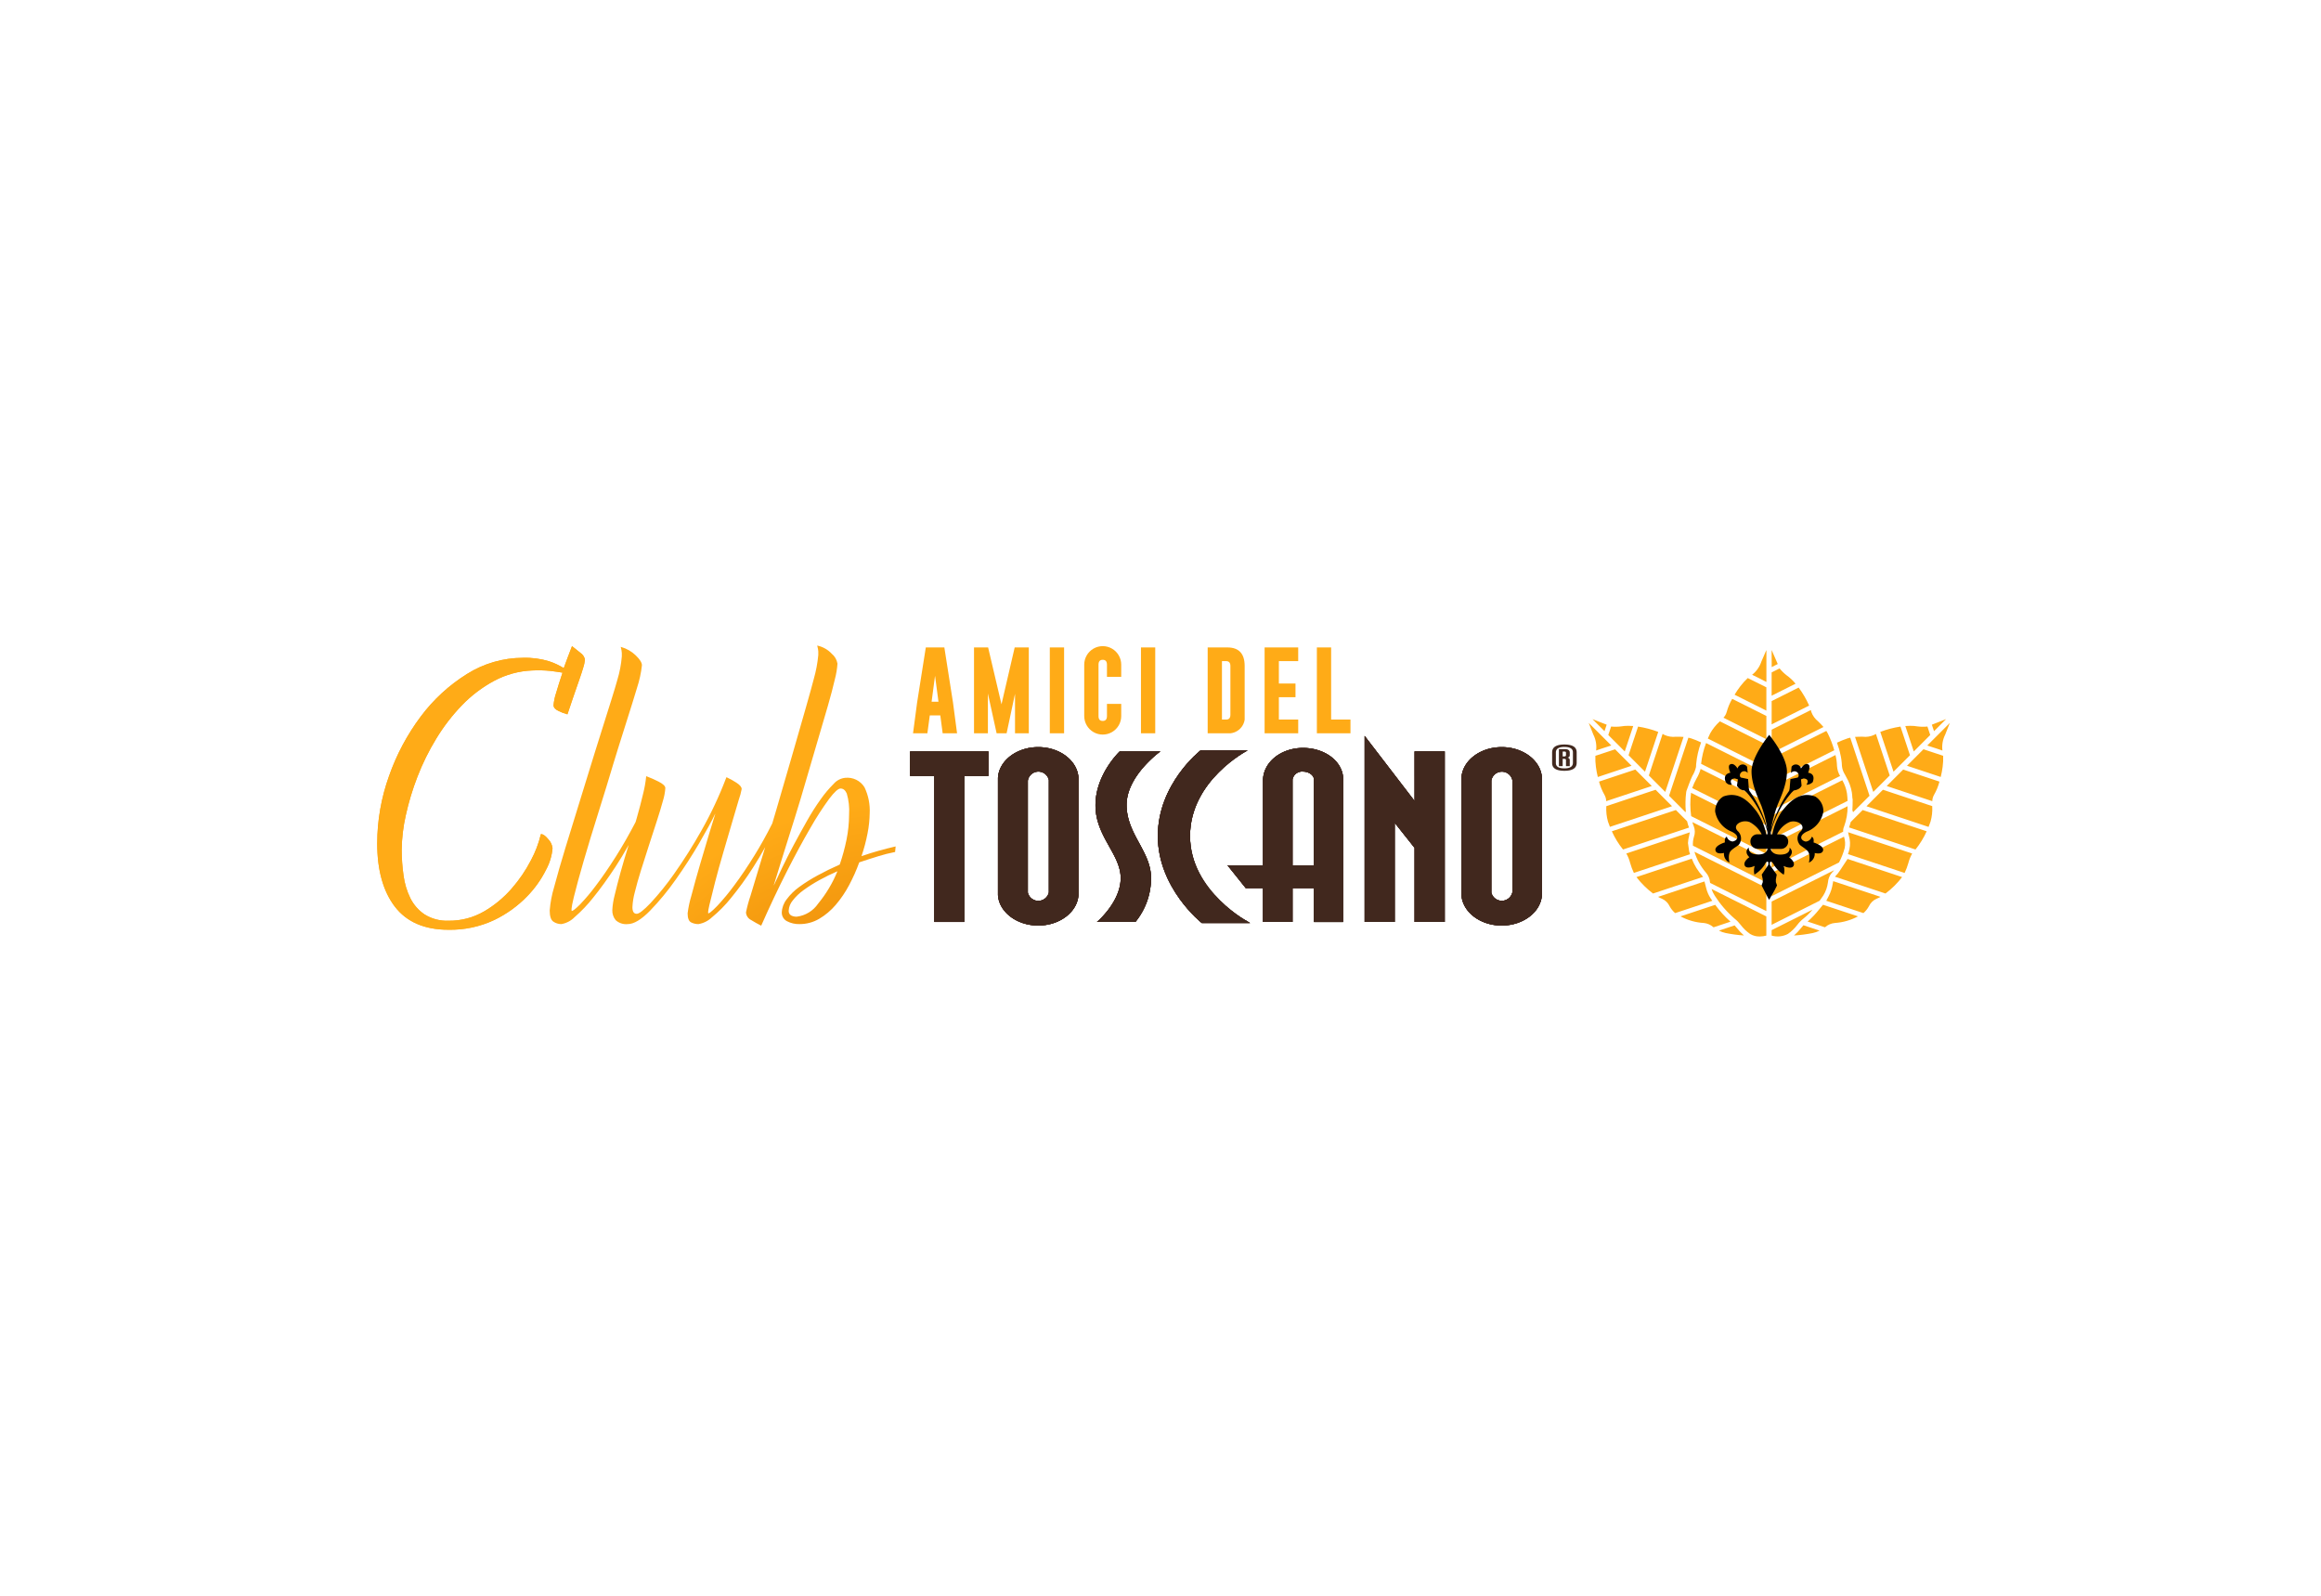 <?xml version="1.0" encoding="UTF-8"?>
<svg xmlns="http://www.w3.org/2000/svg" xmlns:xlink="http://www.w3.org/1999/xlink" width="320" height="220" viewBox="0 0 320 220">
  <defs>
    <clipPath id="a">
      <rect width="220.723" height="41.637" fill="none"></rect>
    </clipPath>
    <clipPath id="b">
      <path d="M28.252.129c-.21.547-.407,1.071-.6,1.574-.178.481-.35.94-.509,1.381a9.442,9.442,0,0,0-1.994-.934,11.126,11.126,0,0,0-3.631-.486A14.535,14.535,0,0,0,13.794,3.9,23.389,23.389,0,0,0,7.435,9.746a30.464,30.464,0,0,0-4.376,8.2,27.645,27.645,0,0,0-1.636,9.3c0,3.674.817,6.61,2.431,8.72s4.093,3.189,7.363,3.189A14.177,14.177,0,0,0,17.588,37.8a15.989,15.989,0,0,0,4.475-3.219,14.591,14.591,0,0,0,2.648-3.719,7.512,7.512,0,0,0,.885-2.944,2.086,2.086,0,0,0-.579-1.23c-.392-.479-.713-.712-.985-.712h-.045l-.01.044a14.755,14.755,0,0,1-1.345,3.536,19.534,19.534,0,0,1-2.664,3.914,15.119,15.119,0,0,1-3.818,3.161,9.5,9.5,0,0,1-4.871,1.28,5.8,5.8,0,0,1-3.329-.87A5.84,5.84,0,0,1,5.991,34.8a10.085,10.085,0,0,1-.937-3.123A25.032,25.032,0,0,1,4.8,28.105a22.607,22.607,0,0,1,.565-4.731,36.358,36.358,0,0,1,1.6-5.3,32.562,32.562,0,0,1,2.6-5.268A26.341,26.341,0,0,1,13.111,8.2a18.139,18.139,0,0,1,4.416-3.351A12.135,12.135,0,0,1,22.778,3.41a16.5,16.5,0,0,1,2.535.062c.654.08,1.212.161,1.66.24-.375,1.126-.667,2.053-.891,2.83a7.333,7.333,0,0,0-.347,1.649c0,.314.231.589.691.8A6.381,6.381,0,0,0,27.6,9.44l.049.013.018-.049c.276-.829.531-1.588.785-2.325.265-.775.529-1.536.785-2.261.242-.691.445-1.3.6-1.824a5.1,5.1,0,0,0,.221-1.033V1.874a1.445,1.445,0,0,0-.616-.888c-.412-.345-.772-.633-1.1-.881L28.279.059Z" transform="translate(-1.423 -0.059)" fill="none"></path>
    </clipPath>
    <radialGradient id="c" cx="3.142" cy="0.311" r="1.684" gradientTransform="matrix(1.365, 0, 0, -1, 0.026, 2.126)" gradientUnits="objectBoundingBox">
      <stop offset="0" stop-color="#df7800"></stop>
      <stop offset="0.174" stop-color="#df7800"></stop>
      <stop offset="0.754" stop-color="#ffab17"></stop>
      <stop offset="1" stop-color="#ffab17"></stop>
    </radialGradient>
    <clipPath id="d">
      <path d="M51.549,37.187a.705.705,0,0,1-.3-.665,2.351,2.351,0,0,1,.541-1.361,7.071,7.071,0,0,1,1.514-1.449,20.091,20.091,0,0,1,2.2-1.391c.777-.428,1.6-.834,2.464-1.209a17.2,17.2,0,0,1-2.662,4.465,4.179,4.179,0,0,1-2.943,1.8,1.572,1.572,0,0,1-.816-.186M55.181,0,55.2.09a3.668,3.668,0,0,1,.128.7v.52a18.1,18.1,0,0,1-.614,3.266c-.334,1.353-1.794,6.413-2.667,9.436-.2.7-.369,1.285-.488,1.694-.622,2.168-1.3,4.493-2.011,6.913-.193.654-.381,1.284-.564,1.9-.762,1.521-1.574,2.984-2.416,4.348-.968,1.573-1.917,2.978-2.819,4.182A30.443,30.443,0,0,1,41.388,35.9c-.861.888-1.136,1.02-1.222,1.022-.018-.014-.094-.137.151-1.168.192-.82.447-1.843.777-3.125.323-1.247.7-2.628,1.136-4.1s.833-2.846,1.2-4.1c.331-1.136.648-2.21.941-3.191a9.117,9.117,0,0,0,.392-1.452c0-.282-.242-.574-.74-.892a10.367,10.367,0,0,0-1.306-.722l-.052-.025-.024.056a52.928,52.928,0,0,1-3.436,7.32,69.281,69.281,0,0,1-3.76,5.955A37.835,37.835,0,0,1,32.2,35.5c-.936.982-1.576,1.48-1.905,1.48-.4,0-.593-.3-.593-.919a9.478,9.478,0,0,1,.324-2.039c.216-.886.5-1.894.841-2.992.335-1.073.7-2.2,1.1-3.452l1.1-3.387c.341-1.05.626-1.994.846-2.8a7.653,7.653,0,0,0,.326-1.739c0-.286-.307-.579-.94-.9a15.38,15.38,0,0,0-1.628-.719l-.07-.027-.006.073a16.7,16.7,0,0,1-.421,2.362c-.238,1.015-.531,2.137-.874,3.34-.052.18-.111.369-.163.554-.9,1.721-1.812,3.322-2.719,4.752-1.013,1.6-1.951,2.958-2.788,4.053A26.94,26.94,0,0,1,22.47,35.7c-.739.737-1.023.892-1.13.892-.028-.014-.145-.171.282-1.91.324-1.316.782-3,1.363-5,.588-2.021,1.264-4.248,2.011-6.618.771-2.444,1.481-4.759,2.111-6.882.307-1.036.956-3.084,1.581-5.061.689-2.177,1.4-4.428,1.642-5.271a15.461,15.461,0,0,0,.684-3.132c0-.364-.282-.81-.861-1.371A4.737,4.737,0,0,0,28.182.207l-.094-.03.024.1a3.56,3.56,0,0,1,.128.765v.454a15.276,15.276,0,0,1-.616,3.232c-.268,1.015-1.27,4.183-2.076,6.728-.445,1.409-.832,2.628-1.049,3.342-.654,2.135-1.33,4.331-2.013,6.523-.692,2.223-1.368,4.417-2.011,6.525-.63,2.066-1.154,3.89-1.559,5.42a15.359,15.359,0,0,0-.619,3.26c0,.8.172,1.314.51,1.539a1.949,1.949,0,0,0,1.1.335,3.349,3.349,0,0,0,1.822-.956,19.8,19.8,0,0,0,2.571-2.7c.951-1.167,1.977-2.589,3.054-4.222.617-.941,1.232-1.966,1.841-3.051-.011.027-.018.054-.028.082-.414,1.311-.785,2.557-1.1,3.7s-.588,2.2-.812,3.151a10.253,10.253,0,0,0-.326,2.056,2.065,2.065,0,0,0,.468,1.4,2.141,2.141,0,0,0,1.666.54c.833,0,1.863-.617,3.058-1.835a35.178,35.178,0,0,0,3.543-4.29c1.163-1.636,2.255-3.33,3.249-5.034.981-1.686,1.718-3.041,2.193-4.029h.017c-.141.427-.406,1.287-.789,2.557-.4,1.322-.823,2.755-1.3,4.38-.457,1.559-.86,3.013-1.2,4.32a14.673,14.673,0,0,0-.521,2.448c0,.669.165,1.091.486,1.25a2.209,2.209,0,0,0,1,.234,3.537,3.537,0,0,0,1.852-.922,18.092,18.092,0,0,0,2.636-2.668,43.672,43.672,0,0,0,3.056-4.225c.561-.871,1.12-1.811,1.667-2.8-.161.533-.317,1.049-.474,1.553-.66,2.169-1.168,3.856-1.557,5.161a17.735,17.735,0,0,0-.619,2.287,1.253,1.253,0,0,0,.709,1.054c.448.278.9.53,1.336.75l.052.027.024-.055c1.163-2.628,2.341-5.117,3.5-7.4s2.255-4.3,3.246-6a41.933,41.933,0,0,1,2.59-4.017c.722-.956,1.253-1.439,1.58-1.439.366,0,.648.224.855.682a8.333,8.333,0,0,1,.321,2.9,17.54,17.54,0,0,1-.357,3.494,27.169,27.169,0,0,1-.932,3.409c-1.078.476-2.1.975-3.032,1.485a22.549,22.549,0,0,0-2.538,1.593A7.945,7.945,0,0,0,50.956,35a3.108,3.108,0,0,0-.66,1.786A1.319,1.319,0,0,0,51.007,38a3.5,3.5,0,0,0,1.746.4,5.317,5.317,0,0,0,2.69-.722,9.057,9.057,0,0,0,2.287-1.928,14.874,14.874,0,0,0,1.855-2.736,24.075,24.075,0,0,0,1.391-3.127c.909-.306,1.784-.586,2.6-.836a21.016,21.016,0,0,1,2.3-.583l.041-.008.076-.77-.076.018c-.73.171-1.5.369-2.272.583-.746.207-1.539.458-2.361.743a23.191,23.191,0,0,0,.84-3.164,15.45,15.45,0,0,0,.292-2.751,7.429,7.429,0,0,0-.72-3.587,2.779,2.779,0,0,0-2.645-1.3,2.434,2.434,0,0,0-1.6.829,16.069,16.069,0,0,0-1.791,2.127,31.791,31.791,0,0,0-1.886,2.971c-.624,1.1-1.236,2.21-1.818,3.3s-1.125,2.149-1.593,3.132c-.45.946-.839,1.769-1.153,2.442h-.018c.382-1.267.82-2.688,1.342-4.339s1.047-3.332,1.591-5.062c.547-1.753,1.071-3.5,1.557-5.195.266-.927.968-3.316,1.649-5.626.575-1.956,1.119-3.8,1.309-4.466.407-1.415.736-2.659.975-3.7a11.466,11.466,0,0,0,.358-2.155,2.254,2.254,0,0,0-.795-1.368A3.807,3.807,0,0,0,55.271.021L55.187,0Z" transform="translate(-18.298 -0.001)" fill="none"></path>
    </clipPath>
    <radialGradient id="e" cx="1.388" cy="0.317" r="1.705" gradientTransform="matrix(0.81, 0, 0, -1, -0.103, 2.157)" xlink:href="#c"></radialGradient>
    <clipPath id="f">
      <path d="M56.873,4.087l.474,3.58H56.4ZM55.6.184,54.4,7.79l-.561,4.227h1.979l.331-2.461H57.6l.324,2.461h1.986l-.562-4.246L58.156.184Z" transform="translate(-53.843 -0.184)" fill="none"></path>
    </clipPath>
    <radialGradient id="g" cx="2.65" cy="1.014" r="5.563" gradientTransform="matrix(1.95, 0, 0, -1, 11.877, 6.994)" xlink:href="#c"></radialGradient>
    <clipPath id="h">
      <path d="M65.414.184,63.594,8.026,61.751.184H59.806V12.017h1.915V6.537l1.2,5.48H64.3l1.159-5.444v5.444h1.9V.184Z" transform="translate(-59.806 -0.184)" fill="none"></path>
    </clipPath>
    <radialGradient id="i" cx="1.017" cy="1.014" r="5.563" gradientTransform="matrix(1.567, 0, 0, -1, 6.324, 6.994)" xlink:href="#c"></radialGradient>
    <clipPath id="j">
      <rect width="1.969" height="11.832" fill="none"></rect>
    </clipPath>
    <radialGradient id="k" cx="-1.408" cy="1.014" r="5.563" gradientTransform="matrix(6.009, 0, 0, -1, 241.037, 6.994)" xlink:href="#c"></radialGradient>
    <clipPath id="l">
      <path d="M70.588,2.607V9.7a2.55,2.55,0,1,0,5.1,0V8.021H73.721V9.7c0,.445-.194.669-.585.669s-.579-.224-.579-.669V2.607c0-.445.193-.668.574-.668h.011c.388,0,.579.225.579.668V4.285h1.967V2.607a2.55,2.55,0,1,0-5.1,0" transform="translate(-70.588 -0.055)" fill="none"></path>
    </clipPath>
    <radialGradient id="m" cx="-1.474" cy="0.998" r="5.394" gradientTransform="matrix(2.392, 0, 0, -1, 27.158, 6.812)" xlink:href="#c"></radialGradient>
    <clipPath id="n">
      <rect width="1.967" height="11.832" fill="none"></rect>
    </clipPath>
    <radialGradient id="o" cx="-7.796" cy="1.014" r="5.563" gradientTransform="matrix(6.014, 0, 0, -1, 273.441, 6.994)" xlink:href="#c"></radialGradient>
    <clipPath id="p">
      <path d="M84.633,2.07h.583c.386,0,.581.224.581.674v6.72c0,.445-.195.665-.581.665h-.583ZM82.664.184V12.017h2.624a2.228,2.228,0,0,0,2.476-2.554V2.743q0-2.552-2.376-2.559Z" transform="translate(-82.664 -0.184)" fill="none"></path>
    </clipPath>
    <radialGradient id="q" cx="-4.811" cy="1.014" r="5.563" gradientTransform="matrix(2.32, 0, 0, -1, 30.151, 6.994)" xlink:href="#c"></radialGradient>
    <clipPath id="r">
      <path d="M88.233.184V12.017h4.634V10.129H90.2V7.045h2.292V5.155H90.2V2.07h2.665V.184Z" transform="translate(-88.233 -0.184)" fill="none"></path>
    </clipPath>
    <radialGradient id="s" cx="-6.989" cy="1.014" r="5.563" gradientTransform="matrix(2.554, 0, 0, -1, 41.688, 6.994)" xlink:href="#c"></radialGradient>
    <clipPath id="t">
      <path d="M93.346.184V12.017h4.633V10.129H95.313V.184Z" transform="translate(-93.346 -0.184)" fill="none"></path>
    </clipPath>
    <radialGradient id="u" cx="-8.546" cy="1.014" r="5.563" gradientTransform="matrix(2.554, 0, 0, -1, 44.14, 6.994)" xlink:href="#c"></radialGradient>
    <clipPath id="aq">
      <path d="M137.891,39.119a3.58,3.58,0,0,0,.94.335,19.021,19.021,0,0,0,2.511.335,7.646,7.646,0,0,1-.981-1.033l-.008-.008c-.1-.124-.2-.242-.3-.35Zm11.333-.364-.089-.07.087.072a7.53,7.53,0,0,1-.987,1.037,18.914,18.914,0,0,0,2.595-.34,3.607,3.607,0,0,0,.939-.335l-2.224-.74c-.1.114-.21.241-.321.376m-4.067.3v.75a2.99,2.99,0,0,0,2.245-.231,5.729,5.729,0,0,0,1.3-1.253,4.59,4.59,0,0,1,.834-.855,8.569,8.569,0,0,0,1.259-1.235Zm-12.565-1.9a7.744,7.744,0,0,0,3.189.912h.032a2.362,2.362,0,0,1,1.3.567l.045.028,2.328-.774a14.3,14.3,0,0,1-2.107-2.323Zm19.079-.913a12.346,12.346,0,0,1-1.552,1.628l2.383.791.044-.027a2.324,2.324,0,0,1,1.333-.567,7.893,7.893,0,0,0,3.189-.912l-4.83-1.6ZM137.3,34.282a14.632,14.632,0,0,0,2.75,3.188,4.641,4.641,0,0,1,.836.855,5.654,5.654,0,0,0,1.3,1.253,2.419,2.419,0,0,0,1.306.351h.035a3.67,3.67,0,0,0,.9-.12V37.165l-7.553-3.786a3.593,3.593,0,0,0,.427.9m-7.8.186a3.414,3.414,0,0,0,.547.266,2.1,2.1,0,0,1,1.049,1.036,3.487,3.487,0,0,0,.755.94l5.124-1.7c-.083-.118-.163-.235-.24-.354a4.432,4.432,0,0,1-.588-1.347l-.251-.964Zm24.086-1.853a5.528,5.528,0,0,1-.557,1.742l-.341.651,5.124,1.7a3.428,3.428,0,0,0,.754-.94,2.1,2.1,0,0,1,1.049-1.036,3.48,3.48,0,0,0,.548-.266L153.648,32.3c-.021.1-.041.2-.063.311m-8.428,2.5v3.209L151.775,35c.2-.272.366-.509.507-.723a4.54,4.54,0,0,0,.636-1.794,2.318,2.318,0,0,1,.543-1.34,2.73,2.73,0,0,0,.313-.354ZM154.6,30.8a4.783,4.783,0,0,1-.671.839c-.016.016-.03.032-.044.048l6.971,2.318a11.934,11.934,0,0,0,2.261-2.228c.008-.014.018-.025.027-.038l-7.518-2.5Zm-28.082.939.028.038a11.916,11.916,0,0,0,2.258,2.228l6.909-2.3a.69.69,0,0,0-.056-.066,7.679,7.679,0,0,1-1.509-2.437Zm28.923-2.54.025-.011-.018-.007-.007.018m-19.318,1.948a2.314,2.314,0,0,1,.543,1.342l.011.054,7.75,3.883V33.215l-9.913-4.965a7.89,7.89,0,0,0,1.609,2.9m9.034.016v3.211l9.292-4.654a9.513,9.513,0,0,0,.777-1.979,3.017,3.017,0,0,0-.08-1.539l-.007-.038Zm-20.033-2.679a5.339,5.339,0,0,1,.527,1.306,8.245,8.245,0,0,0,.513,1.371l7.746-2.575c-.045-.134-.087-.268-.125-.4l-.163-1.144a4.941,4.941,0,0,1,.158-1,4.231,4.231,0,0,0,.093-.472Zm30.592-2.827.09.389a3.654,3.654,0,0,1,.075,1.859c-.052.209-.117.431-.2.661l7.811,2.6a8.263,8.263,0,0,0,.516-1.371,5.281,5.281,0,0,1,.526-1.306l-8.831-2.936Zm-21.29-.923a2.076,2.076,0,0,1,.013,1.471,3.464,3.464,0,0,0-.134,1.2l10.122,5.072V29.267l-10.2-5.109a3.694,3.694,0,0,0,.2.575m-11.3.693a11.532,11.532,0,0,0,1.54,2.511l9.1-3.023a5.165,5.165,0,0,1-.257-.846l0-.018-1.556-1.557Zm32.928-1.275a5.289,5.289,0,0,1-.228.74l9.164,3.047a11.532,11.532,0,0,0,1.54-2.511l-8.82-2.933Zm-10.9,3.064v3.209l9.863-4.94a1.541,1.541,0,0,1,.137-.75h0a7.848,7.848,0,0,0,.475-2.765Zm-11.113-7.05a11.92,11.92,0,0,0,.021,3.174l10.362,5.191V25.319l-10.377-5.2-.006.045m-11.679,1.8V22a6.4,6.4,0,0,0,.228,2.086c.068.211.155.445.271.729l8.562-2.847L129.156,19.7Zm35.87.011,8.562,2.847c.116-.283.2-.517.271-.729A6.4,6.4,0,0,0,167.3,22v-.044L160.5,19.7Zm-13.078,1.294v3.211l10.472-5.244a10.4,10.4,0,0,0-.087-1.067,5.412,5.412,0,0,0-.638-1.783Zm-23.793-4.693a7.506,7.506,0,0,0,.746,1.825,1.8,1.8,0,0,1,.241.872l6.283-2.089-2.269-2.27Zm39.662.609,6.284,2.089a1.8,1.8,0,0,1,.24-.872,7.388,7.388,0,0,0,.747-1.825l-5-1.662Zm-26.211-1.054a8.364,8.364,0,0,0-.606,1.333l10.218,5.12V21.37l-9.059-4.538a5.278,5.278,0,0,1-.552,1.3m10.342,1.191v3.211l9.44-4.73a3.072,3.072,0,0,1-.426-1.374,6.935,6.935,0,0,0-.211-1.516Zm-24.3-4.3a8.861,8.861,0,0,0,.073,1.518,12.345,12.345,0,0,0,.262,1.4l4.652-1.546-2.269-2.27Zm42.963,1.367,4.651,1.546a12.372,12.372,0,0,0,.264-1.4,8.849,8.849,0,0,0,.072-1.518l-2.716-.9Zm-28.389-.264,9,4.507V17.423l-8.31-4.163a11.516,11.516,0,0,0-.688,2.867m-4.416,4.4,2.269,2.269.039-.117a12.374,12.374,0,0,1,.048-2.606c.011-.068.023-.132.035-.2,0,0,.612-1.688.809-2.062a4.118,4.118,0,0,0,.509-1.225l.011-.085,0-.042.016-.3a11.559,11.559,0,0,1,.681-2.985,11.672,11.672,0,0,0-1.368-.554,3.877,3.877,0,0,0-.385-.1Zm24.586-7.9a12.3,12.3,0,0,0-1.435.585c.092.264.168.5.234.72l.007,0,.045.134.142.551-.007,0a8.309,8.309,0,0,1,.264,1.817,2.6,2.6,0,0,0,.4,1.15l.206.389a6.189,6.189,0,0,1,.76,2.1c.035.237.059.5.075.809l.011-.007.024.173-.008.741c0,.224-.01.462-.028.727l.093.28,2.269-2.269-2.662-8.007c-.138.03-.265.065-.385.1m-27.378,5.113L130.491,20l2.521-7.584c-.361-.03-.7-.027-1.034-.027a2.984,2.984,0,0,1-1.611-.254,2.227,2.227,0,0,0-.24-.14Zm31.071-5.6a2.951,2.951,0,0,1-1.61.254c-.333,0-.675,0-1.034.027L159.169,20l2.271-2.269L159.534,12a2.586,2.586,0,0,0-.241.14m-14.136,3.229V18.58l8.635-4.324a13.3,13.3,0,0,0-.892-2.32,3.527,3.527,0,0,0-.2-.345Zm-19.727-.426,2.269,2.269,1.825-5.489a13.392,13.392,0,0,0-2.781-.731Zm34.709-3.22,1.822,5.489,2.271-2.269-1.312-3.952a13.322,13.322,0,0,0-2.781.731m-35.78-.751a5.876,5.876,0,0,1-1.332.013c-.1.286-.319.956-.389,1.167l2.269,2.27,1.166-3.508c-.238-.018-.462-.028-.678-.028a5.816,5.816,0,0,0-1.036.086m39.23-.058c.192.579.949,2.86,1.166,3.508l2.269-2.27c-.224-.675-.334-1-.388-1.167a5.815,5.815,0,0,1-1.335-.013,5.8,5.8,0,0,0-1.035-.086c-.216,0-.441.01-.678.028M166.61,13.6l.612.2c.489.155.992.316,1.481.495a3.828,3.828,0,0,1,.389-2.208l.07-.182c.173-.45.35-.894.531-1.337.007-.021.014-.045.024-.07-.812.812-2.612,2.609-3.108,3.108M119.968,10.56c.179.444.357.888.529,1.337l.072.185a3.829,3.829,0,0,1,.39,2.206c.488-.179.991-.34,1.478-.495l.613-.2-3.108-3.108c.008.025.017.049.025.07m18.026-.261a6.473,6.473,0,0,0-1.311,1.636c-.1.2-.206.426-.324.709l8.067,4.039V13.474l-6.4-3.206Zm-15.879,1.332.3-.9c-.7-.259-1.467-.567-1.96-.767Zm45.132-.9.3.9,1.663-1.664c-.495.2-1.264.507-1.96.767m-22.09.688v3.209l7.146-3.578c-.233-.275-.476-.516-.713-.751a2.972,2.972,0,0,1-.96-1.318,2.446,2.446,0,0,0-.069-.268Zm-6.2-2.438a1.8,1.8,0,0,1-.447.788l5.921,2.965V9.526l-4.713-2.359a7.4,7.4,0,0,0-.761,1.817m6.2-1.509v3.209l5.172-2.589a13.34,13.34,0,0,0-1.449-2.485Zm-4.311-2.053a12.621,12.621,0,0,0-.8,1.174l4.383,2.194V5.578L141.866,4.3a9.081,9.081,0,0,0-1.02,1.125m4.311-1.894V6.735l3.3-1.655a6.445,6.445,0,0,0-1.252-1.171,5.891,5.891,0,0,1-.951-.936l-1.1.552M144.4.513c-.187.441-.376.881-.572,1.319l-.08.183a3.835,3.835,0,0,1-1.284,1.835c.471.217.94.459,1.4.695.192.1.382.2.572.295V.447c-.011.024-.024.047-.031.066m.761,2.275L146,2.365c-.309-.676-.636-1.436-.843-1.928Z" transform="translate(-119.943 -0.437)" fill="none"></path>
    </clipPath>
    <radialGradient id="ar" cx="0.228" cy="0.494" r="0.647" gradientTransform="matrix(0, 1, 0.726, 0, -4.981, 5.234)" gradientUnits="objectBoundingBox">
      <stop offset="0" stop-color="#df7800"></stop>
      <stop offset="0.174" stop-color="#df7800"></stop>
      <stop offset="0.805" stop-color="#ffab17"></stop>
      <stop offset="1" stop-color="#ffab17"></stop>
    </radialGradient>
    <clipPath id="au">
      <rect width="320" height="220"></rect>
    </clipPath>
  </defs>
  <g id="at" clip-path="url(#au)">
    <rect width="320" height="220" fill="none"></rect>
    <g transform="translate(-359 16)">
      <g transform="translate(359 -16)">
        <rect width="320" height="220" fill="none"></rect>
      </g>
      <rect width="320" height="220" transform="translate(359 -16)" fill="none"></rect>
    </g>
    <g transform="translate(-32 -7)">
      <g transform="translate(82 96)">
        <g clip-path="url(#a)">
          <path d="M93.568,26.2h2.96V14.346c-.037-.6-.74-1.071-1.516-1.071a1.34,1.34,0,0,0-1.443,1.071Zm6.982-11.853-.016,19.662H96.528V29.34h-2.96v4.668H89.5V29.34H87.12L84.606,26.2H89.5V14.435c.055-2.49,2.5-4.42,5.513-4.42,3.047,0,5.539,1.891,5.539,4.331" transform="translate(34.635 4.1)" fill="#41281e"></path>
          <path d="M61.014,13.732V33.867h-4.12V13.732H53.557V10.358h10.79v3.374Z" transform="translate(21.925 4.24)" fill="#41281e"></path>
          <path d="M75.032,10.358s-3.343,3.129-3.343,7.426,3.477,6.741,3.477,10.036-3.275,6.048-3.275,6.048h5.3a9.557,9.557,0,0,0,2.159-6.048c0-3.7-3.373-6.046-3.373-10.094s4.658-7.368,4.658-7.368Z" transform="translate(29.347 4.24)" fill="#41281e"></path>
          <path d="M104.907,10.979h4.155v23.51h-4.155V24.274l-2.74-3.453V34.489H98.02V8.84l6.888,8.976Z" transform="translate(40.126 3.619)" fill="#41281e"></path>
          <path d="M114.508,29.967a1.492,1.492,0,0,1-2.9.025V14.549a1.479,1.479,0,0,1,2.9-.08Zm4.077.12v.23c-.147,2.348-2.572,4.215-5.544,4.215s-5.4-1.867-5.552-4.215V14.173c.131-2.356,2.568-4.237,5.552-4.237s5.415,1.88,5.544,4.237V30.087Z" transform="translate(44.003 4.067)" fill="#41281e" fill-rule="evenodd"></path>
          <path d="M69.166,29.967a1.489,1.489,0,0,1-2.9.025V14.549a1.477,1.477,0,0,1,2.9-.08Zm4.083.12v.23c-.147,2.348-2.582,4.215-5.547,4.215s-5.409-1.867-5.553-4.215V14.173c.131-2.356,2.569-4.237,5.553-4.237s5.415,1.88,5.547,4.237V30.087Z" transform="translate(25.442 4.067)" fill="#41281e" fill-rule="evenodd"></path>
          <path d="M83.679,10.256c-.058.047-5.891,4.606-5.891,11.8s5.966,11.919,6.025,11.966l.039.031H90.5l-.426-.276c-.079-.042-7.845-4.046-7.845-11.72s7.869-11.765,7.946-11.8Z" transform="translate(31.844 4.198)" fill="#41281e"></path>
          <path d="M93.568,26.2h2.96V14.346c-.037-.6-.74-1.071-1.516-1.071a1.34,1.34,0,0,0-1.443,1.071Zm6.982-11.853-.016,19.662H96.528V29.34h-2.96v4.668H89.5V29.34H87.12L84.606,26.2H89.5V14.435c.055-2.49,2.5-4.42,5.513-4.42,3.047,0,5.539,1.891,5.539,4.331" transform="translate(34.635 4.1)" fill="#41281e"></path>
          <path d="M61.014,13.732V33.867h-4.12V13.732H53.557V10.358h10.79v3.374Z" transform="translate(21.925 4.24)" fill="#41281e"></path>
          <path d="M75.032,10.358s-3.343,3.129-3.343,7.426,3.477,6.741,3.477,10.036-3.275,6.048-3.275,6.048h5.3a9.557,9.557,0,0,0,2.159-6.048c0-3.7-3.373-6.046-3.373-10.094s4.658-7.368,4.658-7.368Z" transform="translate(29.347 4.24)" fill="#41281e"></path>
          <path d="M104.907,10.979h4.155v23.51h-4.155V24.274l-2.74-3.453V34.489H98.02V8.84l6.888,8.976Z" transform="translate(40.126 3.619)" fill="#41281e"></path>
          <path d="M114.508,29.967a1.492,1.492,0,0,1-2.9.025V14.549a1.479,1.479,0,0,1,2.9-.08Zm4.077.12v.23c-.147,2.348-2.572,4.215-5.544,4.215s-5.4-1.867-5.552-4.215V14.173c.131-2.356,2.568-4.237,5.552-4.237s5.415,1.88,5.544,4.237V30.087Z" transform="translate(44.003 4.067)" fill="#41281e" fill-rule="evenodd"></path>
          <path d="M83.679,10.256c-.058.047-5.891,4.606-5.891,11.8s6.065,12,6.065,12H90.5s-8.27-4.323-8.27-12,7.869-11.765,7.946-11.8Z" transform="translate(31.844 4.198)" fill="#41281e"></path>
          <path d="M69.166,29.966a1.489,1.489,0,0,1-2.9.025V14.548a1.476,1.476,0,0,1,2.9-.078Zm4.083.35c-.147,2.348-2.582,4.215-5.547,4.215s-5.409-1.867-5.553-4.215V14.173c.131-2.355,2.569-4.238,5.553-4.238s5.415,1.883,5.547,4.238V30.316Z" transform="translate(25.442 4.067)" fill="#41281e" fill-rule="evenodd"></path>
        </g>
        <g transform="translate(2.006 0.083)">
          <g clip-path="url(#b)">
            <rect width="28.634" height="39.097" transform="translate(0 0)" fill="url(#c)"></rect>
          </g>
        </g>
        <g transform="translate(25.789 0.001)">
          <g clip-path="url(#d)">
            <rect width="47.694" height="38.611" transform="translate(0 0)" fill="url(#e)"></rect>
          </g>
        </g>
        <g transform="translate(75.885 0.259)">
          <g clip-path="url(#f)">
            <rect width="6.069" height="11.833" transform="translate(0 0)" fill="url(#g)"></rect>
          </g>
        </g>
        <g transform="translate(84.289 0.259)">
          <g clip-path="url(#h)">
            <rect width="7.553" height="11.833" transform="translate(0 0)" fill="url(#i)"></rect>
          </g>
        </g>
        <g transform="translate(94.739 0.261)">
          <g clip-path="url(#j)">
            <rect width="1.969" height="11.832" transform="translate(0 0)" fill="url(#k)"></rect>
          </g>
        </g>
        <g transform="translate(99.485 0.078)">
          <g clip-path="url(#l)">
            <rect width="5.101" height="12.202" transform="translate(0 0)" fill="url(#m)"></rect>
          </g>
        </g>
        <g transform="translate(107.307 0.261)">
          <g clip-path="url(#n)">
            <rect width="1.967" height="11.832" transform="translate(0 0)" fill="url(#o)"></rect>
          </g>
        </g>
        <g transform="translate(116.504 0.259)">
          <g clip-path="url(#p)">
            <rect width="5.1" height="11.833" transform="translate(0 0)" fill="url(#q)"></rect>
          </g>
        </g>
        <g transform="translate(124.353 0.259)">
          <g clip-path="url(#r)">
            <rect width="4.634" height="11.833" transform="translate(0 0)" fill="url(#s)"></rect>
          </g>
        </g>
        <g transform="translate(131.559 0.259)">
          <g clip-path="url(#t)">
            <rect width="4.633" height="11.833" transform="translate(0 0)" fill="url(#u)"></rect>
          </g>
        </g>
        <g clip-path="url(#a)">
          <path d="M93.568,26.2h2.96V14.346c-.037-.6-.74-1.071-1.516-1.071a1.34,1.34,0,0,0-1.443,1.071Zm6.982-11.853-.016,19.662H96.528V29.34h-2.96v4.668H89.5V29.34H87.12L84.606,26.2H89.5V14.435c.055-2.49,2.5-4.42,5.513-4.42,3.047,0,5.539,1.891,5.539,4.331" transform="translate(34.635 4.1)" fill="#41281e"></path>
          <path d="M61.014,13.732V33.867h-4.12V13.732H53.557V10.358h10.79v3.374Z" transform="translate(21.925 4.24)" fill="#41281e"></path>
          <path d="M75.032,10.358s-3.343,3.129-3.343,7.426,3.477,6.741,3.477,10.036-3.275,6.048-3.275,6.048h5.3a9.557,9.557,0,0,0,2.159-6.048c0-3.7-3.373-6.046-3.373-10.094s4.658-7.368,4.658-7.368Z" transform="translate(29.347 4.24)" fill="#41281e"></path>
          <path d="M104.907,10.979h4.155v23.51h-4.155V24.274l-2.74-3.453V34.489H98.02V8.84l6.888,8.976Z" transform="translate(40.126 3.619)" fill="#41281e"></path>
          <path d="M114.508,29.967a1.492,1.492,0,0,1-2.9.025V14.549a1.479,1.479,0,0,1,2.9-.08Zm4.077.12v.23c-.147,2.348-2.572,4.215-5.544,4.215s-5.4-1.867-5.552-4.215V14.173c.131-2.356,2.568-4.237,5.552-4.237s5.415,1.88,5.544,4.237V30.087Z" transform="translate(44.003 4.067)" fill="#41281e" fill-rule="evenodd"></path>
          <path d="M69.166,29.967a1.489,1.489,0,0,1-2.9.025V14.549a1.477,1.477,0,0,1,2.9-.08Zm4.083.12v.23c-.147,2.348-2.582,4.215-5.547,4.215s-5.409-1.867-5.553-4.215V14.173c.131-2.356,2.569-4.237,5.553-4.237s5.415,1.88,5.547,4.237V30.087Z" transform="translate(25.442 4.067)" fill="#41281e" fill-rule="evenodd"></path>
          <path d="M83.679,10.256c-.058.047-5.891,4.606-5.891,11.8s5.966,11.919,6.025,11.966l.039.031H90.5l-.426-.276c-.079-.042-7.845-4.046-7.845-11.72s7.869-11.765,7.946-11.8Z" transform="translate(31.844 4.198)" fill="#41281e"></path>
          <path d="M93.568,26.2h2.96V14.346c-.037-.6-.74-1.071-1.516-1.071a1.34,1.34,0,0,0-1.443,1.071Zm6.982-11.853-.016,19.662H96.528V29.34h-2.96v4.668H89.5V29.34H87.12L84.606,26.2H89.5V14.435c.055-2.49,2.5-4.42,5.513-4.42,3.047,0,5.539,1.891,5.539,4.331" transform="translate(34.635 4.1)" fill="#41281e"></path>
          <path d="M61.014,13.732V33.867h-4.12V13.732H53.557V10.358h10.79v3.374Z" transform="translate(21.925 4.24)" fill="#41281e"></path>
          <path d="M75.032,10.358s-3.343,3.129-3.343,7.426,3.477,6.741,3.477,10.036-3.275,6.048-3.275,6.048h5.3a9.557,9.557,0,0,0,2.159-6.048c0-3.7-3.373-6.046-3.373-10.094s4.658-7.368,4.658-7.368Z" transform="translate(29.347 4.24)" fill="#41281e"></path>
          <path d="M104.907,10.979h4.155v23.51h-4.155V24.274l-2.74-3.453V34.489H98.02V8.84l6.888,8.976Z" transform="translate(40.126 3.619)" fill="#41281e"></path>
          <path d="M114.508,29.967a1.492,1.492,0,0,1-2.9.025V14.549a1.479,1.479,0,0,1,2.9-.08Zm4.077.12v.23c-.147,2.348-2.572,4.215-5.544,4.215s-5.4-1.867-5.552-4.215V14.173c.131-2.356,2.568-4.237,5.552-4.237s5.415,1.88,5.544,4.237V30.087Z" transform="translate(44.003 4.067)" fill="#41281e" fill-rule="evenodd"></path>
          <path d="M83.679,10.256c-.058.047-5.891,4.606-5.891,11.8s6.065,12,6.065,12H90.5s-8.27-4.323-8.27-12,7.869-11.765,7.946-11.8Z" transform="translate(31.844 4.198)" fill="#41281e"></path>
          <path d="M69.166,29.966a1.489,1.489,0,0,1-2.9.025V14.548a1.476,1.476,0,0,1,2.9-.078Zm4.083.35c-.147,2.348-2.582,4.215-5.547,4.215s-5.409-1.867-5.553-4.215V14.173c.131-2.355,2.569-4.238,5.553-4.238s5.415,1.883,5.547,4.238V30.316Z" transform="translate(25.442 4.067)" fill="#41281e" fill-rule="evenodd"></path>
        </g>
        <g transform="translate(2.006 0.083)">
          <g clip-path="url(#b)">
            <rect width="28.634" height="39.097" transform="translate(0 0)" fill="url(#c)"></rect>
          </g>
        </g>
        <g transform="translate(25.789 0.001)">
          <g clip-path="url(#d)">
            <rect width="47.694" height="38.611" transform="translate(0 0)" fill="url(#e)"></rect>
          </g>
        </g>
        <g transform="translate(75.885 0.259)">
          <g clip-path="url(#f)">
            <rect width="6.069" height="11.833" transform="translate(0 0)" fill="url(#g)"></rect>
          </g>
        </g>
        <g transform="translate(84.289 0.259)">
          <g clip-path="url(#h)">
            <rect width="7.553" height="11.833" transform="translate(0 0)" fill="url(#i)"></rect>
          </g>
        </g>
        <g transform="translate(94.739 0.261)">
          <g clip-path="url(#j)">
            <rect width="1.969" height="11.832" transform="translate(0 0)" fill="url(#k)"></rect>
          </g>
        </g>
        <g transform="translate(99.485 0.078)">
          <g clip-path="url(#l)">
            <rect width="5.101" height="12.202" transform="translate(0 0)" fill="url(#m)"></rect>
          </g>
        </g>
        <g transform="translate(107.307 0.261)">
          <g clip-path="url(#n)">
            <rect width="1.967" height="11.832" transform="translate(0 0)" fill="url(#o)"></rect>
          </g>
        </g>
        <g transform="translate(116.504 0.259)">
          <g clip-path="url(#p)">
            <rect width="5.1" height="11.833" transform="translate(0 0)" fill="url(#q)"></rect>
          </g>
        </g>
        <g transform="translate(124.353 0.259)">
          <g clip-path="url(#r)">
            <rect width="4.634" height="11.833" transform="translate(0 0)" fill="url(#s)"></rect>
          </g>
        </g>
        <g transform="translate(131.559 0.259)">
          <g clip-path="url(#t)">
            <rect width="4.633" height="11.833" transform="translate(0 0)" fill="url(#u)"></rect>
          </g>
        </g>
        <g transform="translate(169.044 0.616)">
          <g clip-path="url(#aq)">
            <rect width="40.3" height="50.262" transform="translate(-0.491 39.682) rotate(-89.292)" fill="url(#ar)"></rect>
          </g>
        </g>
        <g clip-path="url(#a)">
          <path d="M144.794,23.447a.93.93,0,0,0,.834-.662s.357.082.249.786c0,0,1.421.414,1.319,1.078-.124.662-1.158.372-1.158.372a1.315,1.315,0,0,1-.8,1.326s.266-1.077-.159-1.574c-.45-.5-1.089-.747-1.2-1.036A1.321,1.321,0,0,1,144.143,22c.775-.871-.734-1.657-1.669-1.2a3.513,3.513,0,0,0-1.633,1.657h.579a.98.98,0,0,1,.965,1,1,1,0,0,1-1,1h-1.421c.059.289.35.786,1.3.786,1.421,0,1.308-.786,1.308-.953,0,0,.747.538-.065,1.326,0,0,.923.622.6,1.2-.314.5-1.345,0-1.345,0a1.975,1.975,0,0,1,.006,1.2,4.425,4.425,0,0,1-1.337-1.326c-.4-.786-.581-.331-.581-.331l.013.331L140.8,28l-.118.664v.372l.161.457-.355.7-.616,1.077-.113.207-.13-.207-.557-1.077-.361-.7.165-.457v-.372L138.732,28l.9-1.326.023-.331s-.171-.455-.538.331A4.641,4.641,0,0,1,137.726,28a2.345,2.345,0,0,1,.035-1.2s-1.023.5-1.349,0c-.326-.581.616-1.2.616-1.2-.83-.788-.077-1.326-.077-1.326,0,.166-.1.953,1.314.953.977,0,1.221-.5,1.28-.786h-1.4a.993.993,0,0,1-.971-1,.975.975,0,0,1,.953-1h.593a3.7,3.7,0,0,0-1.629-1.657c-.964-.455-2.492.331-1.681,1.2a1.371,1.371,0,0,1,.273,1.741c-.107.289-.782.538-1.243,1.036-.414.5-.161,1.574-.161,1.574a1.314,1.314,0,0,1-.751-1.326s-1.071.29-1.178-.372,1.308-1.078,1.308-1.078c-.094-.7.266-.786.266-.786a.891.891,0,0,0,.8.662c.782-.166.977-.829-.165-1.367A3.666,3.666,0,0,1,132.31,19.3a2.361,2.361,0,0,1,1.136-2.072c2.125-.747,3.505.662,4.582,2.072a8.032,8.032,0,0,1,1.321,3.149h.183l-.006-.289a12.987,12.987,0,0,0-2.854-5.471l-.331-.289a1.25,1.25,0,0,1-1.023-.664l.13-.87-.426-.124c-.947.082-.4.87-.4.87a.849.849,0,0,1-.853-.373c-.468-1.16.64-1.284.64-1.284s-.462-1,.006-1.16c.5-.249.988.579.988.579a.731.731,0,0,1,1.309-.248l.089.87a.6.6,0,0,0-1.042.125c-.125.372.106.5.106.5l.988.207.1,1.285.077.331a15.4,15.4,0,0,1,2.457,5.263,14.451,14.451,0,0,0-.717-2.943c-.124-.538-1.443-2.858-1.443-4.972s2.438-5.055,2.438-5.055,2.445,2.943,2.445,5.055-1.309,4.434-1.421,4.972a16.74,16.74,0,0,0-.758,2.943,16.914,16.914,0,0,1,2.486-5.263l.065-.331.107-1.285,1-.207s.213-.124.106-.5A.6.6,0,0,0,142.764,14l.082-.87a.722.722,0,0,1,1.3.248s.468-.829.965-.579c.455.165.017,1.16.017,1.16s1.078.041.64,1.284a1.261,1.261,0,0,1-.875.373s.579-.788-.386-.87l-.361.124.083.87c-.124.249-.326.538-1.078.664l-.3.289a13.732,13.732,0,0,0-2.865,5.471v.289h.214a8.176,8.176,0,0,1,1.3-3.149c1.077-1.409,2.486-2.819,4.6-2.072a2.34,2.34,0,0,1,1.13,2.072,3.618,3.618,0,0,1-2.3,2.776c-1.089.538-.871,1.2-.137,1.367" transform="translate(54.16 3.576)"></path>
          <path d="M119.744,12.2q0,1.1-1.694,1.1t-1.691-1.073V10.778q0-1.1,1.691-1.1t1.694,1.073Zm-.517-1.445q0-.742-1.174-.743t-1.177.765v1.445q0,.742,1.174.743t1.177-.765Zm-1.932-.444h.8q.7,0,.695.495v.355c0,.154-.094.262-.285.326.19.065.285.173.285.328v.848h-.52v-.848c0-.075-.047-.124-.141-.149a.716.716,0,0,0-.152-.011h-.163v1.009h-.52Zm.52.335v.674h.163a.744.744,0,0,0,.152-.01c.094-.024.141-.073.141-.148v-.355c0-.107-.075-.161-.227-.161Z" transform="translate(47.634 3.964)" fill="#41281e"></path>
        </g>
      </g>
    </g>
  </g>
</svg>
